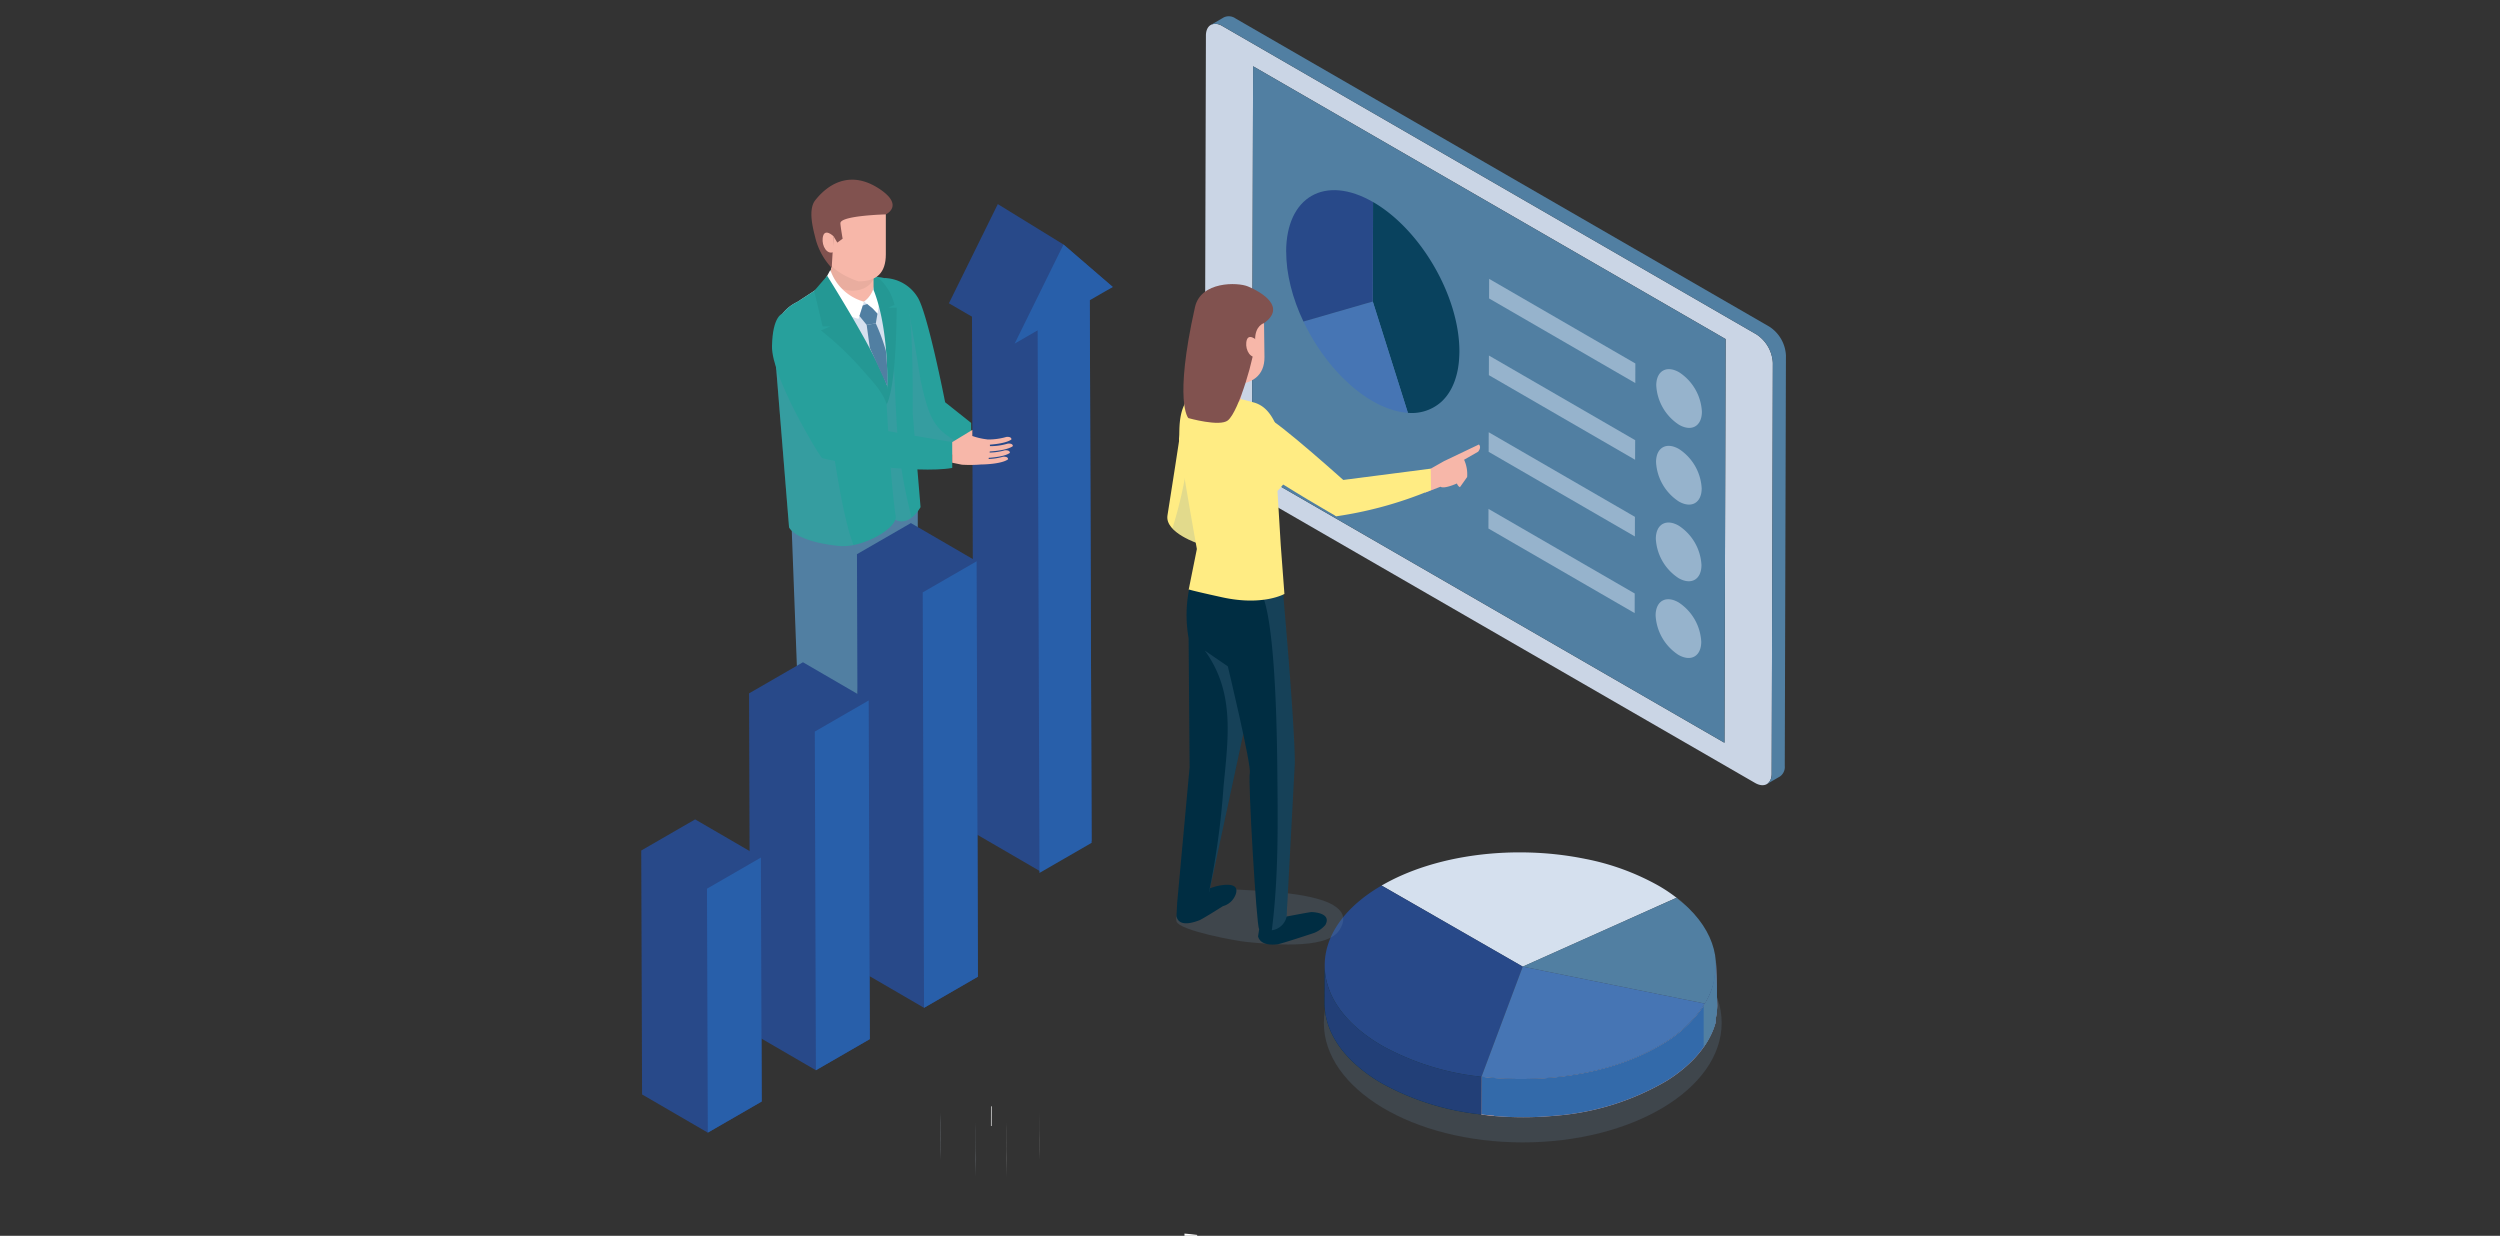 <svg xmlns="http://www.w3.org/2000/svg" xmlns:xlink="http://www.w3.org/1999/xlink" width="352" height="174" viewBox="0 0 352 174">
  <rect x="0" y="0" width="352" height="174" fill="#333333" stroke="none"/>
  <defs>
    <clipPath id="clip-path">
      <rect id="長方形_80178" data-name="長方形 80178" width="352" height="174" transform="translate(529 2082)" fill="none"/>
    </clipPath>
    <clipPath id="clip-path-2">
      <rect id="長方形_80168" data-name="長方形 80168" width="56.015" height="33.676" fill="none"/>
    </clipPath>
    <clipPath id="clip-path-3">
      <rect id="長方形_80169" data-name="長方形 80169" width="13.625" height="23.062" fill="none"/>
    </clipPath>
    <clipPath id="clip-path-4">
      <rect id="長方形_80170" data-name="長方形 80170" width="4.686" height="27.97" fill="none"/>
    </clipPath>
    <clipPath id="clip-path-5">
      <rect id="長方形_80171" data-name="長方形 80171" width="11.199" height="32.745" fill="none"/>
    </clipPath>
    <clipPath id="clip-path-6">
      <rect id="長方形_80172" data-name="長方形 80172" width="0.284" height="1.402" fill="none"/>
    </clipPath>
    <clipPath id="clip-path-7">
      <rect id="長方形_80173" data-name="長方形 80173" width="30.056" height="53.378" fill="none"/>
    </clipPath>
    <clipPath id="clip-path-8">
      <rect id="長方形_80174" data-name="長方形 80174" width="23.524" height="7.839" fill="none"/>
    </clipPath>
    <clipPath id="clip-path-9">
      <rect id="長方形_80175" data-name="長方形 80175" width="3.787" height="14.872" fill="none"/>
    </clipPath>
    <clipPath id="clip-path-10">
      <rect id="長方形_80176" data-name="長方形 80176" width="8.79" height="36.386" fill="none"/>
    </clipPath>
    <clipPath id="clip-path-11">
      <rect id="長方形_80177" data-name="長方形 80177" width="4.492" height="48.918" fill="none"/>
    </clipPath>
  </defs>
  <g id="マスクグループ_102711" data-name="マスクグループ 102711" transform="translate(-529 -2082)" clip-path="url(#clip-path)">
    <g id="グループ_135279" data-name="グループ 135279" transform="translate(619.286 2084.286)">
      <g id="グループ_135278" data-name="グループ 135278" transform="translate(0 0)">
        <g id="グループ_135277" data-name="グループ 135277">
          <g id="グループ_135276" data-name="グループ 135276">
            <g id="グループ_135248" data-name="グループ 135248" transform="translate(96.111 124.89)" opacity="0.2" style="mix-blend-mode: multiply;isolation: isolate">
              <g id="グループ_135247" data-name="グループ 135247">
                <g id="グループ_135246" data-name="グループ 135246" clip-path="url(#clip-path-2)">
                  <path id="パス_174715" data-name="パス 174715" d="M154.276,133.925c-15.468,0-28.006,7.538-28.006,16.838S138.808,167.6,154.276,167.6s28.007-7.539,28.007-16.839-12.538-16.838-28.007-16.838" transform="translate(-126.269 -133.925)" fill="#6c90b1"/>
                </g>
              </g>
            </g>
            <path id="パス_174716" data-name="パス 174716" d="M162.865,127.944c-.1-.02-.194-.041-.294-.061-.06-.012-.121-.023-.179-.033-9.62-1.875-20.647-.6-28.276,3.835L153.994,143.1l21.635-9.684c.509.38.979.77,1.418,1.167a21.843,21.843,0,0,0-3.972-2.9,34.466,34.466,0,0,0-10.211-3.741" transform="translate(-29.876 -9.284)" fill="#d5e0ee"/>
            <path id="パス_174717" data-name="パス 174717" d="M180.331,145.153a8.113,8.113,0,0,1-1.165,2.619,17.807,17.807,0,0,1-6.45,5.946c-6.78,3.94-16.242,5.385-25.015,4.345l-.014,5.318c.6.07,1.2.127,1.8.175v.038q.2.019.4.034c.566.045,1.129.078,1.691.1a47.172,47.172,0,0,0,6.368-.16A36.584,36.584,0,0,0,173.84,158.6q.416-.263.811-.537l.059-.04c0-.1,0-.2,0-.294,0,.1,0,.2,0,.294a19.567,19.567,0,0,0,2.478-2.036l.067-.066a15.072,15.072,0,0,0,1.691-1.973c.172-.243.336-.489.488-.739.122-.2.237-.4.347-.6l0-.006c.134-.251.258-.5.372-.76v0c.05-.113.1-.227.144-.341h0c.037-.092.074-.184.108-.278.025-.065.048-.131.07-.2.055-.155.1-.31.15-.464q.022-.07.04-.14a1.833,1.833,0,0,0,0-.238c0-.072,0-.169,0-.243a9.342,9.342,0,0,0,.22-1.949l-.172-6.085a29.215,29.215,0,0,1-.387,3.247" transform="translate(-29.389 -8.749)" fill="#f3ae98"/>
            <path id="パス_174718" data-name="パス 174718" d="M176.6,134.588c-.078-.077-.164-.152-.244-.228-.44-.4-.911-.787-1.419-1.167l-21.634,9.684,25.658,5.209c2.663-4.392,1.9-9.332-2.285-13.424l-.075-.073" transform="translate(-29.187 -9.062)" fill="#517fa2"/>
            <path id="パス_174719" data-name="パス 174719" d="M126.388,142.34l-.016,5.318c-.011,4.111,2.7,8.226,8.133,11.363a36.872,36.872,0,0,0,13.947,4.344l.014-5.319a36.873,36.873,0,0,1-13.945-4.344c-5.432-3.136-8.144-7.252-8.133-11.362" transform="translate(-30.155 -8.733)" fill="#002d42"/>
            <path id="パス_174720" data-name="パス 174720" d="M134.52,154.091a36.873,36.873,0,0,0,13.947,4.344l5.806-15.5-19.88-11.414c-10.722,6.231-10.668,16.334.127,22.567" transform="translate(-30.154 -9.122)" fill="#284989"/>
            <path id="パス_174721" data-name="パス 174721" d="M147.678,162.84q.685.087,1.372.153.008-2.66.013-5.319c-.457-.044-.913-.1-1.37-.152Z" transform="translate(-29.389 -8.188)" fill="#f3ae98"/>
            <path id="パス_174722" data-name="パス 174722" d="M149,162.988q.218.022.435.04.008-2.66.016-5.319c-.146-.012-.291-.026-.437-.04q0,2.66-.013,5.319" transform="translate(-29.342 -8.183)" fill="#f3ae98"/>
            <path id="パス_174723" data-name="パス 174723" d="M147.7,158.039c8.773,1.04,18.235-.4,25.014-4.344a17.828,17.828,0,0,0,6.451-5.946l-25.659-5.208Z" transform="translate(-29.389 -8.726)" fill="#4675b4"/>
            <path id="パス_174724" data-name="パス 174724" d="M180.423,144.607a9.638,9.638,0,0,1-1.258,3.166,17.833,17.833,0,0,1-6.45,5.946c-6.78,3.94-16.242,5.385-25.014,4.344l-.016,5.319c.6.07,1.2.127,1.8.175a.237.237,0,0,0,0,.038l.406.033c.564.045,1.128.079,1.691.1a46.988,46.988,0,0,0,6.366-.159,36.6,36.6,0,0,0,15.9-4.968q.415-.263.81-.537c.021-.013.04-.028.058-.041,0-.1,0-.2,0-.293,0,.1,0,.2,0,.293a19.5,19.5,0,0,0,2.479-2.035l.066-.066a14.911,14.911,0,0,0,1.691-1.973q.261-.365.489-.74c.122-.2.238-.4.346-.6l0-.005q.2-.376.371-.76c0-.076,0-.15,0-.225,0,.075,0,.149,0,.225.05-.113.1-.227.145-.341h0c.038-.093.074-.185.108-.278.024-.065.049-.131.07-.2.054-.154.1-.31.15-.464l.04-.139a1.834,1.834,0,0,0,0-.238c0-.074,0-.169,0-.244a9.4,9.4,0,0,0,.219-1.949l-.172-6.084a19.822,19.822,0,0,1-.294,2.7" transform="translate(-29.389 -8.749)" fill="#336aaa"/>
            <path id="パス_174725" data-name="パス 174725" d="M179.338,144.607a9.637,9.637,0,0,1-1.258,3.166c-.054.088-.129.173-.185.261V153.9c.159-.227.311-.456.454-.688.122-.2.238-.4.346-.6l0-.006q.2-.376.371-.76c.05-.113.1-.227.145-.341h0c.038-.093.074-.185.108-.278.024-.065.049-.131.07-.2.054-.155.1-.31.15-.465l.04-.139a1.825,1.825,0,0,0,0-.238c0-.074,0-.169,0-.244a9.4,9.4,0,0,0,.219-1.949l-.172-6.084a19.822,19.822,0,0,1-.294,2.7" transform="translate(-28.304 -8.749)" fill="#517fa2"/>
            <path id="パス_174726" data-name="パス 174726" d="M126.388,142.34l-.016,5.318c-.011,4.111,2.7,8.226,8.133,11.363a36.872,36.872,0,0,0,13.947,4.344l.014-5.319a36.873,36.873,0,0,1-13.945-4.344c-5.432-3.136-8.144-7.252-8.133-11.362" transform="translate(-30.155 -8.733)" fill="#223f77"/>
            <path id="パス_174727" data-name="パス 174727" d="M75.117,66.439s-2.442-12.491-3.858-14.759a5.644,5.644,0,0,0-4.713-2.731s2.46,7.836.784,7.938a7.29,7.29,0,0,1-1.478-.075l3.773,5.543,1.069,9.717,8.092,2.575-.008-5.3Z" transform="translate(-32.328 -12.087)" fill="#27a09c"/>
            <g id="グループ_135251" data-name="グループ 135251" transform="translate(33.523 39.033)" opacity="0.2" style="mix-blend-mode: multiply;isolation: isolate">
              <g id="グループ_135250" data-name="グループ 135250">
                <g id="グループ_135249" data-name="グループ 135249" clip-path="url(#clip-path-3)">
                  <path id="パス_174728" data-name="パス 174728" d="M71.658,63.247c-.36-2.283-1.3-8.1-1.68-9.711a.118.118,0,0,1-.007-.025.118.118,0,0,0,.007.025c0-.007-.007-.046-.019-.11q-.746-.586-1.491-1.17a12.069,12.069,0,0,1-1.315-1.213c.6,2.329,1.272,5.7.175,5.769a7.072,7.072,0,0,1-1.478-.076l3.774,5.543L70.693,72l8.576,2.109a2.5,2.5,0,0,1,.206-.787c-5.629-2.818-6.331-3.367-7.817-10.072" transform="translate(-65.851 -51.045)" fill="#6c90b1"/>
                </g>
              </g>
            </g>
            <path id="パス_174729" data-name="パス 174729" d="M65.132,125.325l-3.774-3.776-5.24.787V124.5A1.725,1.725,0,0,0,57,126.006l6.6,3.675s2.969.819,4.044-1.434l-.028-.15c-.181-1-1.77-2.047-2.487-2.772" transform="translate(-32.678 -9.48)" fill="#002d42"/>
            <path id="パス_174730" data-name="パス 174730" d="M74.734,120.589l-3.774-3.776-5.24.787v2.164a1.723,1.723,0,0,0,.882,1.505l3.537,1.207s3.795,2.577,5.459,2.017c1.463-.491,2.7-2.017-.864-3.9" transform="translate(-32.333 -9.65)" fill="#002d42"/>
            <path id="パス_174731" data-name="パス 174731" d="M71.731,77.47c-1.7.973-2.407-.017-4.026.78-4.359,2.142-13.791,1.457-13.895,1.452l1.674,44.268c5.681,3.022,7.136-.72,7.136-.72l1.258-33.642,1.815,30.1c5.323,1.639,6.4-1.383,6.4-1.383s.013-22.966-.361-31.127c-.094-2.055,0-9.729,0-9.729" transform="translate(-32.76 -11.063)" fill="#517fa2"/>
            <path id="パス_174732" data-name="パス 174732" d="M69.984,67.017c.174-5.346.5-10.314-.489-15.514a13.974,13.974,0,0,1-3.951-1.8,1.791,1.791,0,0,1-.692-.933H62.371l-2.9.507-4.68,3.057a5.692,5.692,0,0,0-3.25,5.63l3.01,21.99s.414,3.541,8.219,2.489c4.289-.578,6.633-1.794,7.853-2.723a73.914,73.914,0,0,1-.638-12.7" transform="translate(-32.842 -12.094)" fill="#d5e0ee"/>
            <path id="パス_174733" data-name="パス 174733" d="M69.948,53.129c-.782-2.452-1.592-4.363-4.991-4.35C67.515,53.3,67.146,61.821,67,64.757s-1.234-1.489-1.217,1.465q.033,5.92-.033,11.839c1.052.52.532,3.342,1.609,4.368,2.43,2.32,4.329-1.216,4.329-1.216L70.578,67.964s.129-12.455-.63-14.835" transform="translate(-32.36 -12.093)" fill="#27a09c"/>
            <g id="グループ_135254" data-name="グループ 135254" transform="translate(33.392 43.156)" opacity="0.2" style="mix-blend-mode: multiply;isolation: isolate">
              <g id="グループ_135253" data-name="グループ 135253">
                <g id="グループ_135252" data-name="グループ 135252" clip-path="url(#clip-path-4)">
                  <path id="パス_174734" data-name="パス 174734" d="M67.772,59.224c-.034-.427-.019-.549.01-.542-.055-.191-.132-.468-.243-.9-.247-.947-.5-1.855-.777-2.761a57.239,57.239,0,0,1,.213,9.509c-.142,2.95-1.233-1.49-1.217,1.464q.033,5.92-.033,11.839c1.052.52.532,3.342,1.609,4.369a2.152,2.152,0,0,0,3.077.261,67.4,67.4,0,0,1-2.15-13.984c-.176-3.087-.243-6.177-.489-9.26" transform="translate(-65.725 -55.025)" fill="#6c90b1"/>
                </g>
              </g>
            </g>
            <path id="パス_174735" data-name="パス 174735" d="M67.16,63.693c0,.166,0,.256,0,.256s-4.961-9.012-5.706-10.135c-.9-1.363-1.777-2.747-2.643-4.135L54.788,52.3a5.69,5.69,0,0,0-3.249,5.629l2.116,26.089s.79,2.006,7.133,2.631c2.95.291,7.759-2.2,7.9-4.046C67.9,77,67.565,69.5,67.229,63.833c-.025-.046-.048-.092-.069-.14" transform="translate(-32.842 -12.061)" fill="#27a09c"/>
            <g id="グループ_135257" data-name="グループ 135257" transform="translate(18.687 41.868)" opacity="0.2" style="mix-blend-mode: multiply;isolation: isolate">
              <g id="グループ_135256" data-name="グループ 135256">
                <g id="グループ_135255" data-name="グループ 135255" clip-path="url(#clip-path-5)">
                  <path id="パス_174736" data-name="パス 174736" d="M57.657,60.756c-.47-.846-.907-1.706-1.413-2.533-.342-.56-.7-1.117-1.079-1.662a7.836,7.836,0,0,1-.919-.926,18.523,18.523,0,0,1-1.488-1.853,5.605,5.605,0,0,0-1.218,4l2.115,26.088s.79,2.007,7.133,2.632a6.794,6.794,0,0,0,1.939-.143c-2.346-5.979-3.953-22.971-4.713-24.942-.09-.173-.2-.388-.357-.665" transform="translate(-51.529 -53.782)" fill="#6c90b1"/>
                </g>
              </g>
            </g>
            <path id="パス_174737" data-name="パス 174737" d="M59.194,49.776a3.113,3.113,0,1,0,6.226,0v-5.09H59.654Z" transform="translate(-32.567 -12.24)" fill="#f7b7a9"/>
            <path id="パス_174738" data-name="パス 174738" d="M59.194,48.531c0,1.3,1.394,2.353,3.114,2.353s3.112-1.054,3.112-2.353V44.686H59.654Z" transform="translate(-32.567 -12.24)" fill="#e9ad9f"/>
            <path id="パス_174739" data-name="パス 174739" d="M59.236,47.847,58.021,50.1A7.363,7.363,0,0,0,63.2,54.729l.769-2.412a6.963,6.963,0,0,1-4.736-4.47" transform="translate(-32.609 -12.127)" fill="#fff"/>
            <path id="パス_174740" data-name="パス 174740" d="M63.766,52.277a9.49,9.49,0,0,1,1.895,1.695s.812-3.809-.405-5.023a3.7,3.7,0,0,1-1.49,3.328" transform="translate(-32.403 -12.087)" fill="#fff"/>
            <path id="パス_174741" data-name="パス 174741" d="M58.827,48.646,57,50.768l1.18,5h1.095l-1.332.569a43.51,43.51,0,0,1,5.426,5.08c1.937,2.218,3.126,3.346,3.849,5.313a6.763,6.763,0,0,0,.132-2.384c-1.364-4.014-5.884-11.458-8.52-15.7" transform="translate(-32.646 -12.098)" fill="#249894"/>
            <path id="パス_174742" data-name="パス 174742" d="M67.132,53.142l.887-.384A7.381,7.381,0,0,0,65.066,48.4v2.233c2.536,6.355,1.859,16.105,1.859,16.105,1.435-2.908,1.394-13.6,1.394-13.6Z" transform="translate(-32.356 -12.107)" fill="#249894"/>
            <path id="パス_174743" data-name="パス 174743" d="M58.547,45.715c0,2.605,4.657,4.052,4.657,4.052,2.515,0,3.845-1.156,3.845-3.809V39.28l-9.028,1.61Z" transform="translate(-32.609 -12.434)" fill="#f7b7a9"/>
            <path id="パス_174744" data-name="パス 174744" d="M65.964,36.728c-3.578-2.248-6.669-.944-8.8,1.743-1.04,1.311-.325,3.953-.018,5.192A9.5,9.5,0,0,0,59.476,48l.269-4.445.522.884.749-.547s-.327-1.885-.312-2.2c.053-1.069,6.395-1.223,6.395-1.223s2.769-1.29-1.135-3.743" transform="translate(-32.66 -12.567)" fill="#81524f"/>
            <path id="パス_174745" data-name="パス 174745" d="M58.155,43.527c-.144,1.144.613,2.4,1.536,1.979V43.3s-1.342-1.322-1.536.229" transform="translate(-32.605 -12.309)" fill="#f7b7a9"/>
            <path id="パス_174746" data-name="パス 174746" d="M64.23,52.476l-.612.212-.471,1.478,1.019,1.253,1.287-.21.231-1.364-.661-.72Z" transform="translate(-32.425 -11.96)" fill="#517fa2"/>
            <path id="パス_174747" data-name="パス 174747" d="M65.417,55.115l-1.286.21.444,3.24,2.465,5.4a38.41,38.41,0,0,0-.208-5.011,26.436,26.436,0,0,0-1.416-3.837" transform="translate(-32.39 -11.866)" fill="#517fa2"/>
            <path id="パス_174748" data-name="パス 174748" d="M57.2,56.862c-.768-1.775-1.789-3.508-4.437-3.078,0,0-1.419.26-1.5,4.591s6.567,15.269,6.993,15.7S71.776,76.4,76.64,75.515V71.881s-14.115-2.316-14.583-2.691c0,0-3.673-9.6-4.852-12.327" transform="translate(-32.852 -11.916)" fill="#27a09c"/>
            <path id="パス_174749" data-name="パス 174749" d="M91.443,44.59l-9.226-5.676-.007.013-.023-.013h0L75.31,52.864l3.248,1.887L78.8,127.4l9.257,5.38,7.342-4.238-.257-76.4,3.236-1.571ZM82.2,38.928l0,0Z" transform="translate(-31.988 -12.448)" fill="#284989"/>
            <path id="パス_174750" data-name="パス 174750" d="M91.122,44.394l-6.877,13.95,3.237-1.869.257,76.4,7.342-4.239-.257-76.4,3.236-1.868Z" transform="translate(-31.667 -12.251)" fill="#285faa"/>
            <path id="パス_174751" data-name="パス 174751" d="M70.4,82.254l-7.589,4.381L63,145.125l9.256,5.38,7.589-4.382-.184-58.49Z" transform="translate(-32.437 -10.891)" fill="#284989"/>
            <path id="パス_174752" data-name="パス 174752" d="M71.748,91.828l.184,58.491,7.589-4.382-.184-58.49Z" transform="translate(-32.116 -10.705)" fill="#285faa"/>
            <path id="パス_174753" data-name="パス 174753" d="M55.734,101.17l-7.589,4.382.154,47.684,9.257,5.379,7.589-4.382-.154-47.684Z" transform="translate(-32.964 -10.212)" fill="#284989"/>
            <path id="パス_174754" data-name="パス 174754" d="M57.081,110.744l.154,47.684,7.589-4.381-.154-47.685Z" transform="translate(-32.643 -10.025)" fill="#285faa"/>
            <path id="パス_174755" data-name="パス 174755" d="M41.079,122.53l-7.589,4.381.117,34.345,9.256,5.38,7.589-4.382-.116-34.344Z" transform="translate(-33.49 -9.445)" fill="#284989"/>
            <path id="パス_174756" data-name="パス 174756" d="M42.426,132.1l.116,34.345,7.589-4.382-.116-34.344Z" transform="translate(-33.169 -9.258)" fill="#285faa"/>
            <path id="パス_174757" data-name="パス 174757" d="M84.295,71.87c0-.449-.726-.345-.726-.345a8.68,8.68,0,0,1-2.5.355c0-.073,0-.144-.01-.211,2.488-.186,3.039-.742,3.039-.742,0-.449-.725-.345-.725-.345a8.977,8.977,0,0,1-2.659.357.239.239,0,0,0-.077-.02,9.343,9.343,0,0,1-2.043-.471v-.862L75.76,71.311v2.9l1.362.279a19.15,19.15,0,0,0,2.8-.039l.006.008c3.069-.084,3.694-.735,3.694-.735.005-.448-.722-.354-.722-.354a7.884,7.884,0,0,1-2.023.311c.011-.053.023-.1.033-.161,2.423-.16,2.966-.7,2.966-.7.005-.449-.722-.355-.722-.355a8.073,8.073,0,0,1-2.132.315c.006-.052.013-.1.018-.154,2.671-.169,3.253-.756,3.253-.756" transform="translate(-31.972 -11.346)" fill="#f7b7a9"/>
            <g id="グループ_135260" data-name="グループ 135260" transform="translate(29.745 156.053)" opacity="0.2" style="mix-blend-mode: multiply;isolation: isolate">
              <g id="グループ_135259" data-name="グループ 135259">
                <g id="グループ_135258" data-name="グループ 135258" clip-path="url(#clip-path-6)">
                  <path id="パス_174758" data-name="パス 174758" d="M62.2,164.008a6.77,6.77,0,0,0,.284,1.4,6.77,6.77,0,0,1-.284-1.4" transform="translate(-62.205 -164.008)" fill="#6c90b1"/>
                </g>
              </g>
            </g>
            <path id="パス_174759" data-name="パス 174759" d="M81.022,164.3h.087l.007-2.775H81.03Z" transform="translate(-31.783 -8.044)" fill="#fff"/>
            <path id="パス_174760" data-name="パス 174760" d="M87.645,165.168l0,1.4.008-2.775,0-1.4Z" transform="translate(-31.545 -8.013)" fill="#fff"/>
            <path id="パス_174761" data-name="パス 174761" d="M74.167,165.168l.013,1.4.008-2.775-.013-1.4Z" transform="translate(-32.029 -8.013)" fill="#c5d5e7"/>
            <path id="パス_174762" data-name="パス 174762" d="M83.078,166.516l.006,1.061.007-2.775-.005-1.061Z" transform="translate(-31.709 -7.965)" fill="#fff"/>
            <path id="パス_174763" data-name="パス 174763" d="M78.958,166.516l.006,1.06.007-2.774-.005-1.061Z" transform="translate(-31.857 -7.965)" fill="#c5d5e7"/>
            <path id="パス_174764" data-name="パス 174764" d="M87.653,167.539l.007,1.387.008-2.775-.008-1.387Z" transform="translate(-31.545 -7.928)" fill="#fff"/>
            <path id="パス_174765" data-name="パス 174765" d="M74.181,167.536l.013,1.39.007-2.775-.013-1.39Z" transform="translate(-32.029 -7.928)" fill="#c5d5e7"/>
            <path id="パス_174766" data-name="パス 174766" d="M83.092,168.878l.008,2.438.008-2.775L83.1,166.1Z" transform="translate(-31.709 -7.88)" fill="#fff"/>
            <path id="パス_174767" data-name="パス 174767" d="M78.972,168.878l.013,2.434.008-2.775-.014-2.434Z" transform="translate(-31.857 -7.88)" fill="#c5d5e7"/>
            <path id="パス_174768" data-name="パス 174768" d="M105.714,181.536h0q0-1.388.008-2.775-.006,1.388-.008,2.775" transform="translate(-30.896 -7.425)" fill="#fff"/>
            <path id="パス_174769" data-name="パス 174769" d="M107.326,178.825q0,1.386-.008,2.775h0q0-1.388.008-2.775Z" transform="translate(-30.839 -7.423)" fill="#fff"/>
            <path id="パス_174770" data-name="パス 174770" d="M107.32,181.6c.547.04,1.137.107,1.788.189q0-1.388.007-2.775c-.65-.082-1.24-.147-1.788-.189q0,1.388-.007,2.775" transform="translate(-30.839 -7.423)" fill="#fff"/>
            <path id="パス_174771" data-name="パス 174771" d="M102.265,185.673v.125l.008-2.774V182.9Z" transform="translate(-31.02 -7.277)" fill="#fff"/>
            <path id="パス_174772" data-name="パス 174772" d="M98.261,185.691v.107l.008-2.775v-.107Z" transform="translate(-31.164 -7.276)" fill="#c5d5e7"/>
            <path id="パス_174773" data-name="パス 174773" d="M96.259,185.791l2.074,0,.008-2.775-2.074,0Z" transform="translate(-31.236 -7.272)" fill="#fff"/>
            <path id="パス_174774" data-name="パス 174774" d="M108.132,185.794l.007,1.255.007-2.774-.006-1.256Z" transform="translate(-30.81 -7.272)" fill="#fff"/>
            <path id="パス_174775" data-name="パス 174775" d="M96.259,185.791l.007,1.261.007-2.774-.006-1.262Z" transform="translate(-31.236 -7.272)" fill="#c5d5e7"/>
            <path id="パス_174776" data-name="パス 174776" d="M102.273,187.005l.007,1.236.007-2.775-.006-1.236Z" transform="translate(-31.02 -7.229)" fill="#fff"/>
            <path id="パス_174777" data-name="パス 174777" d="M98.268,187.005l.007,1.236.007-2.775-.006-1.236Z" transform="translate(-31.164 -7.229)" fill="#c5d5e7"/>
            <path id="パス_174778" data-name="パス 174778" d="M108.145,188.2l.012,1.258.008-2.774-.012-1.259Z" transform="translate(-30.809 -7.186)" fill="#fff"/>
            <path id="パス_174779" data-name="パス 174779" d="M102.286,189.416v.063l.008-2.775v-.063Z" transform="translate(-31.02 -7.142)" fill="#fff"/>
            <path id="パス_174780" data-name="パス 174780" d="M96.278,188.2l0,1.258.007-2.774v-1.259Z" transform="translate(-31.235 -7.186)" fill="#c5d5e7"/>
            <path id="パス_174781" data-name="パス 174781" d="M98.282,189.416v.063l.008-2.775v-.063Z" transform="translate(-31.163 -7.142)" fill="#c5d5e7"/>
            <path id="パス_174782" data-name="パス 174782" d="M102.294,186.7l-.008,2.775a1.856,1.856,0,0,0,.969,1.672q0-1.388.007-2.775a1.853,1.853,0,0,1-.968-1.672" transform="translate(-31.02 -7.14)" fill="#fff"/>
            <path id="パス_174783" data-name="パス 174783" d="M105.9,188.9a5.235,5.235,0,0,1-2.614-.551l-.054-.032q0,1.388-.008,2.774l.054.032a5.237,5.237,0,0,0,2.614.552c.547,0,1.084-.026,1.609-.073s1.034-.116,1.515-.207l.008-2.775c-.482.091-.99.161-1.516.207s-1.061.069-1.608.073" transform="translate(-30.986 -7.082)" fill="#fff"/>
            <path id="パス_174784" data-name="パス 174784" d="M108.812,191.384l.309,1.867.007-2.775-.308-1.867Z" transform="translate(-30.785 -7.071)" fill="#fff"/>
            <path id="パス_174785" data-name="パス 174785" d="M104.083,193.584a22.089,22.089,0,0,1-10.848-2.6c-2.781-1.606-4.509-3.825-4.524-6.275l-.007,2.775c.013,2.45,1.741,4.669,4.524,6.275a22.083,22.083,0,0,0,10.848,2.6c8.459,0,15.3-3.975,15.271-8.875l.007-2.775c.028,4.9-6.812,8.875-15.271,8.875" transform="translate(-31.507 -7.211)" fill="#fff"/>
            <path id="パス_174786" data-name="パス 174786" d="M187.743,58.112,112.585,14.72c-1.287-.743-2.333-.147-2.338,1.332l-.164,57.812a5.121,5.121,0,0,0,2.323,4.023l75.159,43.392c1.289.744,2.336.148,2.34-1.331l.164-57.812a5.121,5.121,0,0,0-2.325-4.025m-4.484,57.514L116.729,77.216l.161-56.842,66.531,38.411Z" transform="translate(-30.74 -13.328)" fill="#cad5e5"/>
            <path id="パス_174787" data-name="パス 174787" d="M189.558,57.077,114.4,13.685a1.642,1.642,0,0,0-1.657-.163L110.9,14.595a1.644,1.644,0,0,1,1.658.163L187.713,58.15a5.121,5.121,0,0,1,2.326,4.025l-.165,57.812a1.628,1.628,0,0,1-.68,1.494l1.845-1.072a1.629,1.629,0,0,0,.68-1.494l.164-57.812a5.12,5.12,0,0,0-2.325-4.025" transform="translate(-30.71 -13.365)" fill="#517fa2"/>
            <path id="パス_174788" data-name="パス 174788" d="M116.5,77.008l66.531,38.411.161-56.841L116.66,20.166Z" transform="translate(-30.509 -13.121)" fill="#517fa2"/>
            <g id="グループ_135263" data-name="グループ 135263" transform="translate(119.286 36.978)" opacity="0.6">
              <g id="グループ_135262" data-name="グループ 135262">
                <g id="グループ_135261" data-name="グループ 135261" clip-path="url(#clip-path-7)">
                  <path id="パス_174789" data-name="パス 174789" d="M174.674,61.774c-1.773-1.023-3.215-.2-3.222,1.84a7.056,7.056,0,0,0,3.2,5.547c1.777,1.027,3.219.2,3.225-1.838a7.063,7.063,0,0,0-3.2-5.549" transform="translate(-147.822 -48.62)" fill="#c5d5e7"/>
                  <path id="パス_174790" data-name="パス 174790" d="M148.7,62.245l20.588,11.913L169.3,71.4,148.707,59.483Z" transform="translate(-148.639 -48.687)" fill="#c5d5e7"/>
                  <path id="パス_174791" data-name="パス 174791" d="M148.729,51.819l20.588,11.913.007-2.758L148.738,49.062Z" transform="translate(-148.638 -49.061)" fill="#c5d5e7"/>
                  <path id="パス_174792" data-name="パス 174792" d="M174.586,93.046c-1.773-1.023-3.215-.2-3.222,1.84a7.062,7.062,0,0,0,3.2,5.547c1.777,1.027,3.219.2,3.225-1.838a7.055,7.055,0,0,0-3.2-5.549" transform="translate(-147.825 -47.497)" fill="#c5d5e7"/>
                  <path id="パス_174793" data-name="パス 174793" d="M148.641,83.091,169.229,95l.007-2.762L148.649,80.329Z" transform="translate(-148.641 -47.938)" fill="#c5d5e7"/>
                  <path id="パス_174794" data-name="パス 174794" d="M148.67,72.666l20.588,11.913.007-2.758L148.678,69.908Z" transform="translate(-148.64 -48.312)" fill="#c5d5e7"/>
                  <path id="パス_174795" data-name="パス 174795" d="M174.615,82.621c-1.773-1.023-3.215-.2-3.222,1.84a7.056,7.056,0,0,0,3.2,5.547c1.777,1.027,3.219.2,3.225-1.838a7.056,7.056,0,0,0-3.2-5.549" transform="translate(-147.824 -47.872)" fill="#c5d5e7"/>
                  <path id="パス_174796" data-name="パス 174796" d="M174.645,72.2c-1.774-1.023-3.216-.2-3.222,1.84a7.062,7.062,0,0,0,3.2,5.547c1.777,1.027,3.219.2,3.225-1.838a7.056,7.056,0,0,0-3.2-5.549" transform="translate(-147.823 -48.246)" fill="#c5d5e7"/>
                </g>
              </g>
            </g>
            <path id="パス_174797" data-name="パス 174797" d="M132.963,38.615l-.039,14.017L137.862,68.3a6.221,6.221,0,0,0,4.778-1.613,6.481,6.481,0,0,0,.513-.55l.065-.075a6.828,6.828,0,0,0,.473-.666,7.023,7.023,0,0,0,.413-.748c.12-.248.232-.509.33-.777l.038-.106a10.708,10.708,0,0,0,.461-1.807l.013-.092c.05-.32.092-.65.117-.993l.008-.123c.025-.348.042-.706.045-1.078.021-7.739-5.42-17.164-12.154-21.053" transform="translate(-29.919 -12.458)" fill="#09425e"/>
            <path id="パス_174798" data-name="パス 174798" d="M123.5,54.956a29.249,29.249,0,0,0,4.607,6.951c.045.05.09.094.131.142.144.153.287.312.43.46l.05.053c.18.184.361.364.545.546l.057.056c.164.156.328.308.492.459.061.059.126.116.189.17.111.1.225.2.34.3s.238.2.356.3l.156.127a17.861,17.861,0,0,0,2.276,1.579l.049.028.046.026a13.329,13.329,0,0,0,3.114,1.336c.111.03.226.059.337.085.074.02.148.038.218.051.148.033.288.057.431.084.046.006.1.017.14.024.127.017.255.033.382.046l.238.024.119.007-4.939-15.664Z" transform="translate(-30.258 -11.972)" fill="#4675b4"/>
            <path id="パス_174799" data-name="パス 174799" d="M121.152,45.645c0,.358.014.717.034,1.077.007.076.011.144.016.217.024.349.06.705.1,1.057.008.065.021.134.028.2.049.344.1.686.17,1.033l.017.1c.068.366.153.731.243,1.1.02.078.036.153.057.231.093.362.195.727.3,1.088l.053.163c.106.34.22.684.342,1.023l.054.153c.134.366.277.727.424,1.086.033.076.065.151.094.224.154.364.314.724.494,1.106l9.76-2.815.04-14.012c-6.736-3.889-12.212-.768-12.234,6.972" transform="translate(-30.342 -12.516)" fill="#284989"/>
            <g id="グループ_135266" data-name="グループ 135266" transform="translate(75.32 122.863)" opacity="0.2" style="mix-blend-mode: multiply;isolation: isolate">
              <g id="グループ_135265" data-name="グループ 135265">
                <g id="グループ_135264" data-name="グループ 135264" clip-path="url(#clip-path-8)">
                  <path id="パス_174800" data-name="パス 174800" d="M113.514,131.969c-.957.7-7.936,1.9-7.271,4.575.321,1.287,8.463,2.781,9.955,2.915,2.644.238,11.017,1.187,12.917-1.587,3.991-5.825-12.9-5.537-15.6-5.9" transform="translate(-106.199 -131.969)" fill="#6c90b1"/>
                </g>
              </g>
            </g>
            <path id="パス_174801" data-name="パス 174801" d="M107.509,65.572s-.874,6-2.493,16.206c-.388,2.451,4.482,4.008,4.482,4.008l-.1-6.585Z" transform="translate(-30.922 -11.49)" fill="#ffec83"/>
            <g id="グループ_135269" data-name="グループ 135269" transform="translate(74.789 59.423)" opacity="0.2" style="mix-blend-mode: multiply;isolation: isolate">
              <g id="グループ_135268" data-name="グループ 135268">
                <g id="グループ_135267" data-name="グループ 135267" clip-path="url(#clip-path-9)">
                  <path id="パス_174802" data-name="パス 174802" d="M108.225,70.728a61.834,61.834,0,0,1-2.539,12.7,10.544,10.544,0,0,0,3.787,2.176l-.1-6.585Z" transform="translate(-105.686 -70.728)" fill="#6c90b1"/>
                </g>
              </g>
            </g>
            <path id="パス_174803" data-name="パス 174803" d="M124.783,135.132c-.339.025-3.271.588-3.271.588l-3.876.8-.309,2.038c.382,1.366,2.241,1.145,2.692,1.113s5.2-1.608,5.2-1.608a4.184,4.184,0,0,0,1.567-1.1c1-1.722-1.724-1.854-2.006-1.835" transform="translate(-30.479 -8.992)" fill="#002d42"/>
            <path id="パス_174804" data-name="パス 174804" d="M111.655,131.678c-.324.1-1.737.567-1.737.567l-3.579,1.693-.1,1.9c.36,1.714,2.732.739,3.164.6s3.373-2.012,3.373-2.012a2.649,2.649,0,0,0,1.84-1.776c.566-1.908-2.687-1.059-2.955-.973" transform="translate(-30.878 -9.125)" fill="#002d42"/>
            <path id="パス_174805" data-name="パス 174805" d="M108.688,88.924a18.469,18.469,0,0,0-.743,9.34l.14,18.168-1.75,19.076c3.446,2.31,4.539-1.647,4.539-1.647l3.732-17.309,5.329-24.892-10.814-3.979Z" transform="translate(-30.874 -10.696)" fill="#002d42"/>
            <g id="グループ_135272" data-name="グループ 135272" transform="translate(78.977 87.007)" opacity="0.2" style="mix-blend-mode: multiply;isolation: isolate">
              <g id="グループ_135271" data-name="グループ 135271">
                <g id="グループ_135270" data-name="グループ 135270" clip-path="url(#clip-path-10)">
                  <path id="パス_174806" data-name="パス 174806" d="M109.831,98.672c-.432.085.686,1.109.285,1,4.21,5.868,3.309,12.034,2.615,19.231a110,110,0,0,1-2.055,14.841c.052-.139.078-.228.078-.228l3.732-17.309,4.035-18.848c-2.528.514-5.089.862-7.634,1.333a2.533,2.533,0,0,1-1.056-.018" transform="translate(-109.729 -97.356)" fill="#6c90b1"/>
                </g>
              </g>
            </g>
            <path id="パス_174807" data-name="パス 174807" d="M116.837,93.009,108.5,98.786l4.888,3.352s3.355,13.95,3.092,15.035.954,21.7,1.309,21.917,3.108.91,3.871-1.709l1.154-21.6c.007-5.788-1.777-25.4-1.777-25.4Z" transform="translate(-30.796 -10.599)" fill="#002d42"/>
            <g id="グループ_135275" data-name="グループ 135275" transform="translate(87.53 79.778)" opacity="0.2" style="mix-blend-mode: multiply;isolation: isolate">
              <g id="グループ_135274" data-name="グループ 135274">
                <g id="グループ_135273" data-name="グループ 135273" clip-path="url(#clip-path-11)">
                  <path id="パス_174808" data-name="パス 174808" d="M118,92.07c-.179.567,1.792,1.748,2.013,24.374.075,7.663.2,15.2-.768,22.819v.032a2.471,2.471,0,0,0,2.08-1.913l1.154-21.6c.006-5.789-1.778-25.4-1.778-25.4Z" transform="translate(-117.986 -90.377)" fill="#6c90b1"/>
                </g>
              </g>
            </g>
            <path id="パス_174809" data-name="パス 174809" d="M117.17,65.93a47.134,47.134,0,0,0-7.749-1.523c-3.269,1.013-2.682,5.751-2.833,6.54s2.51,15.6,2.51,15.6l-1.137,5.65s-1.045-.114,4.7,1.148,8.764-.473,8.764-.473l-.516-6.857-.463-7.649a10.1,10.1,0,0,0,2.4-3.818c.218-.872-.338-1.9-1.854-3.926-.655-.872-1.2-3.928-3.818-4.691" transform="translate(-30.865 -11.532)" fill="#ffec83"/>
            <path id="パス_174810" data-name="パス 174810" d="M118.329,75.6c2.552,1.888,10.095,6.22,10.095,6.22l1.829-4.36s-10.314-9.3-11.726-9.6c-6.087-1.281-3.027,5.644-.2,7.736" transform="translate(-30.563 -11.413)" fill="#ffec83"/>
            <path id="パス_174811" data-name="パス 174811" d="M110.273,64.705c.023,1.719,4.932,2.373,4.909.655l1.2-6.345-5.763.073Z" transform="translate(-30.733 -11.726)" fill="#f7b7a9"/>
            <path id="パス_174812" data-name="パス 174812" d="M108.941,54.965l.586,4.815c.032,2.6,4.705,3.99,4.705,3.99,2.512-.031,4.331-1.21,4.3-3.861l-.084-6.674Z" transform="translate(-30.781 -11.933)" fill="#f7b7a9"/>
            <path id="パス_174813" data-name="パス 174813" d="M116.279,50.106c-1.464-.618-6.651-.742-7.468,2.909-3.008,13.442-.935,15.622-.935,15.622s4.418,1.254,5.564.328c1.574-1.273,3.864-9.306,3.838-11.335s1.257-2.363,1.257-2.363c3.112-2.228-.175-4.281-2.255-5.161" transform="translate(-30.844 -12.058)" fill="#81524f"/>
            <path id="パス_174814" data-name="パス 174814" d="M115.728,57.72c-.13,1.144.642,2.392,1.56,1.958l-.028-2.206s-1.357-1.3-1.532.249" transform="translate(-30.537 -11.799)" fill="#f7b7a9"/>
            <path id="パス_174815" data-name="パス 174815" d="M147.611,71.572l-4.926,2.352-2.721,1.542.068,2.889,2.168-.835c.516.36,2.315-.459,2.315-.459.163.441.429.518.429.518l1.01-1.426a4.908,4.908,0,0,0-.43-2.431l1.977-1.133c.53-.667.11-1.016.11-1.016" transform="translate(-29.666 -11.275)" fill="#f7b7a9"/>
            <path id="パス_174816" data-name="パス 174816" d="M128.138,76.555a3.206,3.206,0,0,0-.138,5.01,55.105,55.105,0,0,0,13.334-3.692l-.033-3.016Z" transform="translate(-30.138 -11.157)" fill="#ffec83"/>
          </g>
        </g>
      </g>
    </g>
  </g>
</svg>
